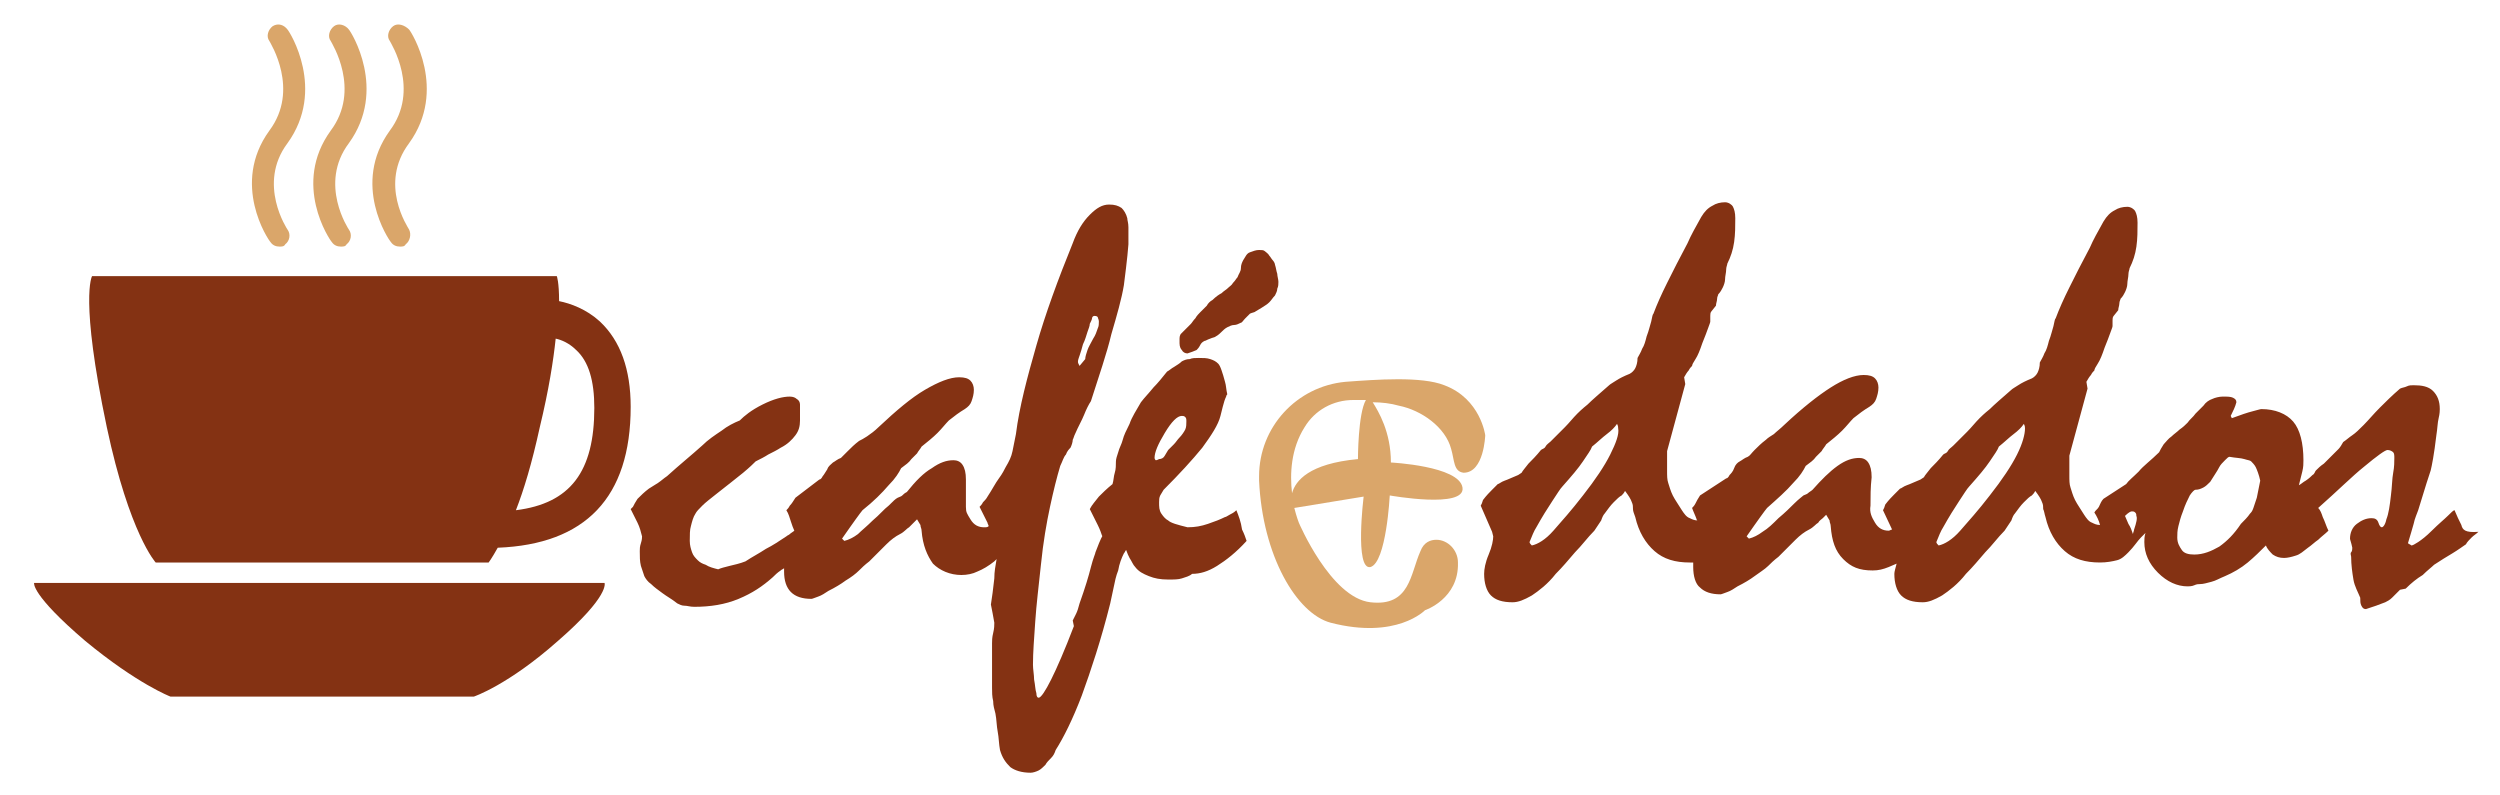 <?xml version="1.0" encoding="utf-8"?>
<!-- Generator: Adobe Illustrator 24.3.0, SVG Export Plug-In . SVG Version: 6.00 Build 0)  -->
<svg version="1.1" id="Camada_1" xmlns="http://www.w3.org/2000/svg" xmlns:xlink="http://www.w3.org/1999/xlink" x="0px" y="0px"
	 viewBox="0 0 220 70" style="enable-background:new 0 0 220 70;" xml:space="preserve">
<style type="text/css">
	.st0{fill:#843213;}
	.st1{fill:#DAA66A;}
</style>
<path d="M108.1,34.9C108.1,34.9,108.1,34.9,108.1,34.9C108.1,34.9,108.1,34.9,108.1,34.9z"/>
<g>
	<path class="st0" d="M108.8,44.9c-0.2,0.2-0.4,0.3-0.6,0.4c-0.2,0.1-0.3,0.2-0.4,0.2c-0.4,0.2-0.9,0.4-1.5,0.6s-1.1,0.3-1.8,0.3
		c-0.4-0.1-0.8-0.2-1.1-0.3c-0.3-0.1-0.5-0.2-0.6-0.3c-0.2-0.1-0.4-0.3-0.6-0.6s-0.2-0.6-0.2-1c0-0.2,0-0.4,0.1-0.6
		c0.1-0.2,0.2-0.3,0.3-0.5c1.4-1.4,2.5-2.6,3.4-3.7c0.8-1.1,1.4-2,1.6-2.8l0.2-0.8c0.1-0.4,0.2-0.7,0.3-0.9c0-0.1,0.1-0.2,0.1-0.2
		c-0.1-0.4-0.1-0.8-0.2-1.1c-0.1-0.4-0.2-0.7-0.3-1c-0.1-0.3-0.2-0.5-0.3-0.6c-0.2-0.2-0.4-0.3-0.7-0.4c-0.3-0.1-0.6-0.1-1-0.1
		c-0.3,0-0.6,0-0.8,0.1c-0.3,0-0.5,0.1-0.7,0.2c-0.2,0.2-0.4,0.3-0.7,0.5c-0.2,0.1-0.4,0.3-0.6,0.4c-0.4,0.5-0.8,1-1.2,1.4
		c-0.4,0.5-0.8,0.9-1.1,1.3c-0.4,0.7-0.8,1.3-1,1.9c-0.3,0.6-0.5,1-0.6,1.4c-0.1,0.4-0.3,0.7-0.4,1.1c-0.1,0.3-0.2,0.6-0.2,0.8
		c0,0.3,0,0.7-0.1,1s-0.1,0.7-0.2,1c-0.5,0.4-0.9,0.8-1.2,1.1c-0.3,0.4-0.6,0.7-0.8,1.1c0.3,0.6,0.5,1,0.7,1.4s0.3,0.7,0.4,1
		c0-0.1,0.1-0.1,0.1-0.2c-0.3,0.5-0.5,1.1-0.7,1.6c0,0.1-0.2,0.5-0.4,1.3s-0.5,1.8-1,3.2c-0.1,0.4-0.2,0.7-0.3,0.9
		c-0.1,0.2-0.2,0.4-0.3,0.6l0.1,0.5c-0.8,2.1-1.5,3.7-2,4.7c-0.5,1-0.9,1.6-1.1,1.6c-0.1,0-0.2-0.1-0.2-0.4
		c-0.1-0.3-0.1-0.7-0.2-1.2c0-0.4-0.1-0.9-0.1-1.3c0-1.1,0.1-2.3,0.2-3.8c0.1-1.5,0.3-3.1,0.5-5c0.2-2,0.5-3.7,0.8-5.1
		c0.3-1.4,0.6-2.6,0.9-3.6c0.2-0.4,0.3-0.8,0.5-1c0.1-0.3,0.3-0.5,0.4-0.6c0.1-0.2,0.2-0.5,0.2-0.7c0.1-0.2,0.1-0.3,0.2-0.5
		c0.3-0.7,0.6-1.2,0.8-1.7c0.2-0.5,0.4-0.9,0.6-1.2c0.7-2.2,1.4-4.2,1.8-5.9c0.5-1.7,0.9-3.1,1.1-4.3c0.3-2.3,0.4-3.5,0.4-3.6
		c0-0.6,0-1.1,0-1.5c0-0.4-0.1-0.6-0.1-0.8c-0.1-0.4-0.3-0.7-0.5-0.9c-0.3-0.2-0.6-0.3-1.1-0.3c-0.6,0-1.1,0.3-1.7,0.9
		s-1.1,1.4-1.5,2.5c-1.3,3.2-2.4,6.2-3.2,9c-0.8,2.8-1.5,5.4-1.8,7.8c-0.1,0.5-0.2,1-0.3,1.5c-0.1,0.5-0.3,0.9-0.6,1.4
		c-0.1,0.2-0.3,0.6-0.6,1c-0.3,0.4-0.6,1-1,1.6c-0.1,0.2-0.3,0.4-0.4,0.5c-0.1,0.2-0.2,0.3-0.3,0.4c0.3,0.6,0.5,1,0.7,1.4
		c0,0.1,0.1,0.2,0.1,0.3c-0.1,0.1-0.2,0.1-0.4,0.1c-0.5,0-0.9-0.2-1.2-0.7S85,45.1,85,44.6c0-0.8,0-1.6,0-2.4c0-0.6-0.1-1-0.3-1.3
		c-0.2-0.3-0.5-0.4-0.8-0.4c-0.6,0-1.2,0.2-1.9,0.7c-0.7,0.4-1.4,1.1-2.2,2.1c-0.2,0.1-0.3,0.2-0.4,0.3s-0.2,0.1-0.4,0.2
		c-0.2,0.1-0.4,0.3-0.8,0.7c-0.4,0.3-0.8,0.8-1.4,1.3c-0.5,0.5-1,0.9-1.3,1.2c-0.4,0.3-0.8,0.5-1.2,0.6l-0.2-0.2
		c0.5-0.7,0.9-1.3,1.2-1.7c0.3-0.4,0.5-0.7,0.6-0.8c1-0.8,1.7-1.5,2.3-2.2c0.6-0.6,0.9-1.1,1.1-1.5c0.4-0.3,0.7-0.5,0.9-0.8
		c0.2-0.2,0.4-0.4,0.5-0.5c0.1-0.2,0.3-0.4,0.4-0.6c0.5-0.4,1-0.8,1.4-1.2c0.4-0.4,0.7-0.8,1-1.1c0.5-0.4,0.9-0.7,1.4-1
		c0.3-0.2,0.5-0.4,0.6-0.7c0.1-0.3,0.2-0.6,0.2-1c0-0.3-0.1-0.6-0.3-0.8s-0.5-0.3-1-0.3c-0.8,0-1.8,0.4-3,1.1s-2.5,1.8-4.1,3.3
		c-0.3,0.3-0.7,0.6-1,0.8c-0.3,0.2-0.5,0.3-0.7,0.4c-0.4,0.3-0.7,0.6-1,0.9c-0.3,0.3-0.5,0.5-0.6,0.6c-0.3,0.1-0.5,0.3-0.7,0.4
		c-0.2,0.2-0.4,0.3-0.5,0.6c-0.2,0.3-0.3,0.5-0.4,0.6c-0.1,0.2-0.2,0.3-0.3,0.3L70,43.8c-0.2,0.3-0.3,0.5-0.5,0.7
		c-0.1,0.2-0.2,0.3-0.3,0.4c0.2,0.3,0.3,0.7,0.4,1s0.2,0.6,0.3,0.8c0,0,0,0,0,0c-0.1,0.1-0.3,0.2-0.4,0.3s-0.2,0.1-0.3,0.2
		c-0.6,0.4-1.2,0.8-1.8,1.1c-0.6,0.4-1.2,0.7-1.8,1.1c-0.5,0.2-1,0.3-1.4,0.4c-0.4,0.1-0.8,0.2-1,0.3c-0.4-0.1-0.8-0.2-1.1-0.4
		c-0.3-0.1-0.5-0.2-0.7-0.4c-0.2-0.2-0.4-0.4-0.5-0.7c-0.1-0.3-0.2-0.6-0.2-1c0-0.5,0-1,0.1-1.3c0.1-0.4,0.2-0.8,0.4-1.1
		c0.1-0.2,0.3-0.4,0.6-0.7c0.3-0.3,0.7-0.6,1.2-1c1-0.8,1.8-1.4,2.4-1.9c0.6-0.5,0.9-0.8,1.1-1c0.4-0.2,0.8-0.4,1.1-0.6
		c0.4-0.2,0.8-0.4,1.1-0.6c0.6-0.3,1-0.7,1.3-1.1c0.3-0.4,0.4-0.8,0.4-1.3v-1.4c0-0.2-0.1-0.4-0.3-0.5c-0.1-0.1-0.3-0.2-0.6-0.2
		c-0.6,0-1.4,0.2-2.4,0.7c-1,0.5-1.6,1-2,1.4c-0.5,0.2-1.1,0.5-1.6,0.9c-0.6,0.4-1.2,0.8-1.7,1.3c-1,0.9-2,1.7-3.1,2.7
		c-0.3,0.2-0.5,0.4-0.8,0.6c-0.3,0.2-0.5,0.3-0.8,0.5c-0.4,0.3-0.7,0.6-1,0.9c-0.2,0.3-0.3,0.5-0.4,0.7l-0.2,0.2
		c0.2,0.4,0.4,0.8,0.6,1.2s0.3,0.8,0.4,1.2c0,0.1,0,0.3-0.1,0.6c-0.1,0.3-0.1,0.5-0.1,0.7c0,0.5,0,0.9,0.1,1.3
		c0.1,0.3,0.2,0.6,0.3,0.9c0.1,0.2,0.3,0.5,0.6,0.7c0.3,0.3,0.6,0.5,1,0.8c0.4,0.3,0.8,0.5,1.3,0.9c0.2,0.1,0.4,0.2,0.6,0.2
		c0.3,0,0.5,0.1,0.9,0.1c1.4,0,2.7-0.2,3.9-0.7s2.1-1.1,3-1.9c0.2-0.2,0.4-0.4,0.7-0.6c0.1-0.1,0.2-0.1,0.3-0.2c0,0.1,0,0.2,0,0.3
		c0,0.8,0.2,1.4,0.6,1.8c0.4,0.4,1,0.6,1.8,0.6c0.1,0,0.3-0.1,0.6-0.2c0.3-0.1,0.6-0.3,0.9-0.5c0.6-0.3,1.1-0.6,1.5-0.9
		c0.5-0.3,0.9-0.6,1.2-0.9c0.2-0.2,0.5-0.5,0.9-0.8c0.4-0.4,0.9-0.9,1.5-1.5c0.4-0.4,0.8-0.7,1.2-0.9s0.6-0.5,0.8-0.6
		c0.1-0.1,0.3-0.3,0.4-0.4c0.1-0.1,0.2-0.2,0.3-0.3c0.1,0.2,0.2,0.3,0.3,0.5c0,0.2,0.1,0.3,0.1,0.5c0.1,1.3,0.5,2.2,1,2.9
		c0.6,0.6,1.5,1,2.5,1c0.5,0,1-0.1,1.4-0.3c0.5-0.2,1-0.5,1.5-0.9c0.1-0.1,0.1-0.1,0.2-0.2c-0.1,0.6-0.2,1.1-0.2,1.7
		c-0.1,0.9-0.2,1.7-0.3,2.3c0.1,0.5,0.2,1,0.3,1.6c0,0.2,0,0.5-0.1,0.9c-0.1,0.4-0.1,0.7-0.1,0.9v3.9c0,0.4,0,0.8,0.1,1.2
		c0,0.4,0.1,0.7,0.2,1.1c0.1,0.5,0.1,1.1,0.2,1.6c0.1,0.5,0.1,1.1,0.2,1.6c0.2,0.7,0.5,1.1,0.9,1.5c0.4,0.3,1,0.5,1.8,0.5
		c0.2,0,0.5-0.1,0.7-0.2c0.2-0.1,0.4-0.3,0.6-0.5c0.1-0.2,0.3-0.4,0.5-0.6c0.2-0.2,0.3-0.4,0.4-0.7c0.7-1.1,1.5-2.7,2.3-4.8
		c0.8-2.2,1.7-4.9,2.5-8.1c0.1-0.5,0.2-0.9,0.3-1.4s0.2-1,0.4-1.5c0.1-0.6,0.3-1.1,0.5-1.5c0.1-0.1,0.1-0.2,0.2-0.3
		c0.1,0.3,0.2,0.5,0.3,0.7c0.2,0.3,0.3,0.6,0.5,0.8c0.3,0.4,0.7,0.6,1.2,0.8c0.5,0.2,1,0.3,1.7,0.3c0.5,0,0.9,0,1.2-0.1
		c0.3-0.1,0.7-0.2,0.9-0.4c0.7,0,1.4-0.2,2.2-0.7c0.8-0.5,1.7-1.2,2.6-2.2c-0.1-0.3-0.2-0.6-0.4-1C109.2,45.9,109,45.4,108.8,44.9z
		 M95,31.3c0.1-0.3,0.2-0.6,0.3-1c0.2-0.4,0.3-0.8,0.4-1.1c0.1-0.3,0.2-0.5,0.2-0.7c0.1-0.2,0.2-0.4,0.2-0.5c0-0.1,0.1-0.2,0.2-0.2
		c0.1,0,0.2,0,0.3,0.1c0,0.1,0.1,0.2,0.1,0.4c0,0.2,0,0.4-0.1,0.6c-0.1,0.3-0.2,0.6-0.4,0.9c-0.2,0.4-0.4,0.7-0.5,1
		s-0.2,0.6-0.2,0.8L95,32.2L94.9,32C94.8,31.8,94.9,31.6,95,31.3z M101.7,40.5c0,0-0.1-0.1-0.1-0.2c0-0.5,0.3-1.2,0.9-2.2
		c0.6-1,1.1-1.5,1.5-1.5c0.1,0,0.2,0,0.3,0.1c0.1,0.1,0.1,0.2,0.1,0.4c0,0.2,0,0.5-0.1,0.7c-0.1,0.2-0.3,0.5-0.5,0.7
		c-0.2,0.2-0.3,0.4-0.5,0.6c-0.2,0.2-0.4,0.4-0.5,0.5c-0.1,0.2-0.2,0.3-0.3,0.5c-0.1,0.2-0.3,0.3-0.5,0.3
		C101.8,40.5,101.8,40.5,101.7,40.5z"/>
	<path class="st0" d="M112.4,24.1c-0.1-0.3-0.1-0.5-0.2-0.8c0-0.1-0.1-0.3-0.2-0.4c-0.1-0.1-0.2-0.3-0.3-0.4
		c-0.1-0.2-0.3-0.3-0.4-0.4c-0.1-0.1-0.3-0.1-0.5-0.1c-0.3,0-0.5,0.1-0.8,0.2s-0.4,0.4-0.6,0.7c-0.1,0.2-0.2,0.4-0.2,0.7
		c0,0.3-0.2,0.5-0.3,0.8c-0.1,0.1-0.2,0.3-0.4,0.5c-0.1,0.2-0.3,0.3-0.5,0.5c-0.1,0.1-0.3,0.2-0.5,0.4c-0.2,0.1-0.5,0.3-0.8,0.6
		c-0.2,0.1-0.4,0.3-0.5,0.5c-0.2,0.2-0.4,0.4-0.6,0.6c-0.1,0.1-0.3,0.3-0.4,0.5c-0.2,0.2-0.3,0.4-0.4,0.5c-0.2,0.2-0.3,0.3-0.5,0.5
		c-0.2,0.2-0.3,0.3-0.4,0.4c-0.1,0.2-0.1,0.3-0.1,0.4c0,0.1,0,0.3,0,0.4c0,0.3,0.1,0.5,0.2,0.6c0.1,0.2,0.3,0.3,0.5,0.3
		c0.3-0.1,0.6-0.2,0.8-0.3c0.1-0.1,0.2-0.2,0.3-0.4c0.1-0.2,0.2-0.3,0.4-0.4c0.1,0,0.2-0.1,0.5-0.2c0.2-0.1,0.4-0.1,0.5-0.2
		c0.2-0.1,0.4-0.3,0.5-0.4c0.1-0.1,0.3-0.3,0.5-0.4c0.2-0.1,0.4-0.2,0.6-0.2c0.2,0,0.4-0.1,0.6-0.2c0.1,0,0.2-0.2,0.4-0.4
		c0.2-0.2,0.3-0.3,0.4-0.4c0.2-0.1,0.4-0.1,0.5-0.2c0.2-0.1,0.3-0.2,0.5-0.3c0.3-0.2,0.5-0.3,0.7-0.5c0.2-0.2,0.3-0.4,0.5-0.6
		c0.1-0.2,0.2-0.4,0.2-0.6c0.1-0.2,0.1-0.4,0.1-0.6S112.4,24.3,112.4,24.1z"/>
</g>
<path class="st0" d="M216.6,46.2c-0.2-0.4-0.4-0.8-0.6-1.3c-0.1,0-0.3,0.2-0.6,0.5c-0.3,0.3-0.8,0.7-1.4,1.3c-0.5,0.5-0.9,0.8-1.2,1
	s-0.5,0.3-0.6,0.3c-0.1-0.1-0.2-0.1-0.3-0.2c0.2-0.7,0.4-1.3,0.5-1.7c0.1-0.5,0.3-0.9,0.4-1.2c0.6-2,1-3.2,1.1-3.5
	c0.1-0.4,0.3-1.4,0.5-3.1c0.1-0.6,0.1-1.1,0.2-1.5s0.1-0.7,0.1-0.8c0-0.7-0.2-1.2-0.6-1.6s-1-0.5-1.7-0.5c-0.2,0-0.4,0-0.6,0.1
	c-0.2,0.1-0.4,0.1-0.6,0.2c-0.7,0.6-1.3,1.2-1.8,1.7c-0.5,0.5-1,1.1-1.4,1.5c-0.4,0.4-0.7,0.7-1,0.9c-0.3,0.2-0.5,0.4-0.8,0.6
	c-0.1,0.2-0.3,0.5-0.4,0.6s-0.3,0.3-0.4,0.4c-0.3,0.3-0.6,0.6-0.9,0.9c-0.3,0.2-0.5,0.4-0.7,0.6c-0.1,0.1-0.1,0.3-0.3,0.4
	c-0.1,0.1-0.3,0.3-0.6,0.5c-0.2,0.1-0.4,0.3-0.6,0.4c0.1-0.4,0.2-0.8,0.3-1.2c0.1-0.4,0.1-0.7,0.1-1c0-1.5-0.3-2.7-0.9-3.4
	s-1.6-1.1-2.8-1.1c-0.1,0-0.4,0.1-0.8,0.2c-0.4,0.1-1,0.3-1.8,0.6l-0.1-0.2c0.2-0.4,0.4-0.8,0.5-1.2c0-0.2-0.1-0.3-0.3-0.4
	c-0.2-0.1-0.5-0.1-0.9-0.1c-0.3,0-0.7,0.1-0.9,0.2c-0.3,0.1-0.6,0.3-0.8,0.6c-0.2,0.2-0.5,0.5-0.7,0.7c-0.2,0.3-0.5,0.5-0.7,0.8
	c-0.2,0.2-0.4,0.4-0.7,0.6c-0.2,0.2-0.5,0.4-0.7,0.6c-0.3,0.2-0.5,0.5-0.7,0.7c-0.2,0.3-0.3,0.5-0.4,0.7c-0.7,0.7-1.4,1.2-1.8,1.7
	c-0.5,0.5-0.9,0.8-1.1,1.1l-2,1.3c-0.2,0.2-0.3,0.5-0.4,0.7c-0.1,0.2-0.3,0.3-0.4,0.5c0.2,0.3,0.4,0.7,0.5,1.1
	c-0.3,0-0.5-0.1-0.7-0.2c-0.3-0.1-0.5-0.4-0.7-0.7c-0.3-0.5-0.6-0.9-0.8-1.3c-0.2-0.4-0.3-0.8-0.4-1.1c-0.1-0.3-0.1-0.6-0.1-1.1
	c0-0.5,0-1,0-1.7l1.6-5.9l-0.1-0.6c0.1-0.2,0.3-0.5,0.4-0.6c0.1-0.2,0.2-0.3,0.3-0.4c0-0.1,0.1-0.3,0.3-0.6s0.4-0.8,0.6-1.4
	c0.2-0.5,0.4-1,0.5-1.3c0.1-0.3,0.2-0.5,0.2-0.6c0-0.1,0-0.3,0-0.5c0-0.1,0-0.3,0.1-0.4l0.4-0.5c0-0.2,0.1-0.4,0.1-0.6
	s0.1-0.3,0.1-0.4c0.2-0.2,0.3-0.4,0.4-0.6c0.1-0.2,0.2-0.5,0.2-0.7c0-0.3,0.1-0.6,0.1-0.9c0-0.2,0.1-0.4,0.1-0.5
	c0.3-0.6,0.5-1.2,0.6-1.9c0.1-0.7,0.1-1.4,0.1-2.1c0-0.5-0.1-0.8-0.2-1s-0.4-0.4-0.7-0.4c-0.4,0-0.8,0.1-1.1,0.3
	c-0.4,0.2-0.7,0.5-1,1c-0.5,0.9-0.9,1.6-1.2,2.3c-0.7,1.3-1.3,2.5-1.8,3.5c-0.5,1-0.9,1.9-1.2,2.7c-0.1,0.1-0.1,0.3-0.2,0.7
	c-0.1,0.3-0.2,0.8-0.4,1.3c-0.1,0.4-0.2,0.8-0.4,1.1c-0.1,0.3-0.3,0.6-0.4,0.8c0,0.4-0.1,0.7-0.2,0.9s-0.3,0.4-0.5,0.5
	c-0.5,0.2-0.9,0.4-1.2,0.6s-0.5,0.3-0.6,0.4c-0.8,0.7-1.5,1.3-1.9,1.7c-0.5,0.4-0.8,0.7-0.9,0.8c-0.4,0.4-0.7,0.8-1.1,1.2
	c-0.4,0.4-0.8,0.8-1.2,1.2c-0.2,0.2-0.4,0.3-0.5,0.5s-0.3,0.2-0.4,0.3c-0.4,0.5-0.8,0.9-1.1,1.2c-0.3,0.4-0.5,0.6-0.6,0.8l-0.3,0.2
	c-0.5,0.2-0.9,0.4-1.2,0.5s-0.5,0.3-0.6,0.3c-0.1,0.1-0.3,0.3-0.5,0.5s-0.5,0.5-0.8,0.9l-0.1,0.3l-0.1,0.2l0.8,1.7
	c-0.1,0-0.2,0.1-0.3,0.1c-0.5,0-0.9-0.2-1.2-0.7s-0.5-0.9-0.4-1.5c0-0.8,0-1.6,0.1-2.5c0-0.6-0.1-1-0.3-1.3s-0.5-0.4-0.8-0.4
	c-0.6,0-1.2,0.2-1.9,0.7s-1.4,1.2-2.2,2.1c-0.1,0.1-0.3,0.2-0.4,0.3c-0.1,0.1-0.2,0.1-0.4,0.2c-0.1,0.1-0.4,0.3-0.8,0.7
	s-0.8,0.8-1.4,1.3c-0.5,0.5-0.9,0.9-1.4,1.2c-0.4,0.3-0.8,0.5-1.2,0.6l-0.2-0.2c0.5-0.7,0.9-1.3,1.2-1.7s0.5-0.7,0.6-0.8
	c0.9-0.8,1.7-1.5,2.3-2.2c0.6-0.6,0.9-1.1,1.1-1.5c0.4-0.3,0.7-0.5,0.9-0.8c0.2-0.2,0.4-0.4,0.5-0.5c0.1-0.2,0.3-0.4,0.4-0.6
	c0.5-0.4,1-0.8,1.4-1.2c0.4-0.4,0.7-0.8,1-1.1c0.5-0.4,0.9-0.7,1.4-1c0.3-0.2,0.5-0.4,0.6-0.7s0.2-0.6,0.2-1c0-0.3-0.1-0.6-0.3-0.8
	c-0.2-0.2-0.5-0.3-1-0.3c-0.8,0-1.8,0.4-2.9,1.1s-2.5,1.8-4.1,3.3c-0.3,0.3-0.7,0.6-0.9,0.8c-0.3,0.2-0.5,0.3-0.7,0.5
	c-0.4,0.3-0.7,0.6-1,0.9c-0.3,0.3-0.4,0.5-0.6,0.6c-0.3,0.1-0.5,0.3-0.7,0.4s-0.4,0.3-0.5,0.6c-0.1,0.3-0.3,0.5-0.4,0.6
	c-0.1,0.2-0.2,0.3-0.3,0.3l-2.3,1.5c-0.2,0.3-0.3,0.5-0.4,0.7c-0.1,0.2-0.2,0.3-0.3,0.4c0.1,0.3,0.3,0.7,0.4,1c0,0,0,0.1,0.1,0.1
	c-0.3,0-0.5-0.1-0.7-0.2c-0.3-0.1-0.5-0.4-0.7-0.7c-0.3-0.5-0.6-0.9-0.8-1.3c-0.2-0.4-0.3-0.8-0.4-1.1c-0.1-0.3-0.1-0.6-0.1-1.1
	c0-0.5,0-1,0-1.7l1.6-5.9l-0.1-0.6c0.1-0.2,0.3-0.5,0.4-0.6c0.1-0.2,0.2-0.3,0.3-0.4c0-0.1,0.1-0.3,0.3-0.6s0.4-0.8,0.6-1.4
	c0.2-0.5,0.4-1,0.5-1.3c0.1-0.3,0.2-0.5,0.2-0.6c0-0.1,0-0.3,0-0.5c0-0.1,0-0.3,0.1-0.4l0.4-0.5c0-0.2,0.1-0.4,0.1-0.6
	s0.1-0.3,0.1-0.4c0.2-0.2,0.3-0.4,0.4-0.6c0.1-0.2,0.2-0.5,0.2-0.7c0-0.3,0.1-0.6,0.1-0.9c0-0.2,0.1-0.4,0.1-0.5
	c0.3-0.6,0.5-1.2,0.6-1.9c0.1-0.7,0.1-1.4,0.1-2.1c0-0.5-0.1-0.8-0.2-1c-0.1-0.2-0.4-0.4-0.7-0.4c-0.4,0-0.8,0.1-1.1,0.3
	c-0.4,0.2-0.7,0.5-1,1c-0.5,0.9-0.9,1.6-1.2,2.3c-0.7,1.3-1.3,2.5-1.8,3.5c-0.5,1-0.9,1.9-1.2,2.7c-0.1,0.1-0.1,0.3-0.2,0.7
	c-0.1,0.3-0.2,0.8-0.4,1.3c-0.1,0.4-0.2,0.8-0.4,1.1c-0.1,0.3-0.3,0.6-0.4,0.8c0,0.4-0.1,0.7-0.2,0.9s-0.3,0.4-0.5,0.5
	c-0.5,0.2-0.9,0.4-1.2,0.6s-0.5,0.3-0.6,0.4c-0.8,0.7-1.5,1.3-1.9,1.7c-0.5,0.4-0.8,0.7-0.9,0.8c-0.4,0.4-0.7,0.8-1.1,1.2
	c-0.4,0.4-0.8,0.8-1.2,1.2c-0.2,0.2-0.4,0.3-0.5,0.5s-0.3,0.2-0.4,0.3c-0.4,0.5-0.8,0.9-1.1,1.2c-0.3,0.4-0.5,0.6-0.6,0.8l-0.3,0.2
	c-0.5,0.2-0.9,0.4-1.2,0.5s-0.5,0.3-0.6,0.3c-0.1,0.1-0.3,0.3-0.5,0.5s-0.5,0.5-0.8,0.9l-0.1,0.3l-0.1,0.2l1,2.3l0.1,0.4
	c0,0.3-0.1,0.9-0.4,1.6s-0.4,1.3-0.4,1.7c0,0.8,0.2,1.5,0.6,1.9s1,0.6,1.9,0.6c0.5,0,1-0.2,1.7-0.6c0.6-0.4,1.4-1,2.1-1.9
	c0.6-0.6,1.1-1.2,1.7-1.9c0.6-0.6,1.1-1.3,1.7-1.9c0.2-0.3,0.4-0.6,0.6-0.9c0.1-0.3,0.2-0.5,0.3-0.6c0.3-0.4,0.5-0.7,0.8-1
	c0.3-0.3,0.5-0.5,0.7-0.6c0.1-0.1,0.2-0.2,0.3-0.4c0.3,0.4,0.5,0.7,0.6,1c0.1,0.2,0.1,0.4,0.1,0.6s0.1,0.4,0.2,0.7
	c0.3,1.3,0.9,2.3,1.7,3c0.8,0.7,1.8,1,3.1,1c0.1,0,0.2,0,0.3,0c0,0.1,0,0.2,0,0.4c0,0.8,0.2,1.5,0.6,1.8c0.4,0.4,1,0.6,1.8,0.6
	c0.1,0,0.3-0.1,0.6-0.2c0.3-0.1,0.6-0.3,0.9-0.5c0.6-0.3,1.1-0.6,1.5-0.9s0.9-0.6,1.2-0.9c0.2-0.2,0.5-0.5,0.9-0.8
	c0.4-0.4,0.9-0.9,1.5-1.5c0.4-0.4,0.8-0.7,1.2-0.9s0.6-0.5,0.8-0.6c0.1-0.2,0.3-0.3,0.4-0.4s0.2-0.2,0.3-0.3
	c0.1,0.2,0.2,0.3,0.3,0.5c0,0.2,0.1,0.3,0.1,0.5c0.1,1.3,0.4,2.2,1.1,2.9s1.4,1,2.6,1c0.5,0,0.9-0.1,1.4-0.3
	c0.2-0.1,0.5-0.2,0.7-0.3c-0.1,0.4-0.2,0.7-0.2,0.9c0,0.8,0.2,1.5,0.6,1.9s1,0.6,1.9,0.6c0.5,0,1-0.2,1.7-0.6c0.6-0.4,1.4-1,2.1-1.9
	c0.6-0.6,1.1-1.2,1.7-1.9c0.6-0.6,1.1-1.3,1.7-1.9c0.2-0.3,0.4-0.6,0.6-0.9c0.1-0.3,0.2-0.5,0.3-0.6c0.3-0.4,0.5-0.7,0.8-1
	c0.3-0.3,0.5-0.5,0.7-0.6c0.1-0.1,0.2-0.2,0.3-0.4c0.3,0.4,0.5,0.7,0.6,1c0.1,0.2,0.1,0.4,0.1,0.6c0.1,0.2,0.1,0.4,0.2,0.7
	c0.3,1.3,0.9,2.3,1.7,3c0.8,0.7,1.8,1,3.1,1c0.6,0,1.1-0.1,1.5-0.2c0.4-0.1,0.7-0.4,1-0.7c0.5-0.5,0.8-1,1.1-1.3
	c0.2-0.2,0.3-0.3,0.4-0.4c-0.1,0.3-0.1,0.6-0.1,0.8c0,1,0.4,1.9,1.2,2.7c0.8,0.8,1.7,1.2,2.6,1.2c0.1,0,0.4,0,0.6-0.1
	s0.4-0.1,0.5-0.1c0.3,0,0.6-0.1,1-0.2c0.4-0.1,0.7-0.3,1.2-0.5c0.7-0.3,1.4-0.7,2-1.2c0.6-0.5,1.1-1,1.6-1.5
	c0.1,0.3,0.4,0.6,0.6,0.8c0.3,0.2,0.6,0.3,1,0.3c0.3,0,0.7-0.1,1-0.2c0.4-0.1,0.7-0.4,1.1-0.7c0.3-0.2,0.6-0.5,0.9-0.7
	c0.3-0.3,0.6-0.5,0.9-0.8c-0.2-0.4-0.3-0.8-0.5-1.2c-0.1-0.3-0.2-0.6-0.4-0.8c1.7-1.5,3-2.8,4-3.6c1.2-1,1.9-1.5,2.1-1.5
	c0.2,0,0.4,0.1,0.5,0.2c0.1,0.1,0.1,0.3,0.1,0.5c0,0.3,0,0.8-0.1,1.3s-0.1,1.3-0.2,2c-0.1,0.9-0.2,1.6-0.4,2.1
	c-0.1,0.5-0.3,0.7-0.4,0.7s-0.2-0.1-0.3-0.4c-0.1-0.3-0.3-0.4-0.6-0.4c-0.5,0-0.9,0.2-1.3,0.5s-0.6,0.8-0.6,1.3
	c0,0.1,0.1,0.3,0.2,0.8c0,0.1,0,0.3-0.1,0.4s0,0.3,0,0.4c0,0.7,0.1,1.4,0.2,2c0.1,0.6,0.4,1.1,0.6,1.6c0,0.3,0,0.5,0.1,0.7
	c0.1,0.2,0.2,0.3,0.4,0.3c0.3-0.1,0.6-0.2,0.9-0.3c0.3-0.1,0.5-0.2,0.8-0.3c0.2-0.1,0.4-0.2,0.6-0.4c0.2-0.2,0.4-0.4,0.7-0.7
	l0.5-0.1c0.5-0.5,1-0.9,1.5-1.2c0.4-0.4,0.8-0.7,1-0.9c0.6-0.4,1.1-0.7,1.6-1s0.9-0.6,1.2-0.8c0.1-0.2,0.3-0.4,0.5-0.6
	c0.2-0.2,0.4-0.3,0.6-0.5C216.9,46.9,216.7,46.6,216.6,46.2z M141.7,40c-0.5,1-1.3,2.2-2.4,3.6c-1,1.3-1.9,2.3-2.6,3.1
	s-1.4,1.2-1.9,1.3c-0.1-0.1-0.2-0.2-0.2-0.3c0.2-0.5,0.4-1,0.6-1.3c0.5-0.9,1-1.7,1.4-2.3c0.4-0.6,0.7-1.1,0.9-1.3
	c0.8-0.9,1.4-1.6,1.8-2.2c0.4-0.6,0.7-1,0.8-1.3c0.5-0.4,0.9-0.8,1.3-1.1c0.4-0.3,0.7-0.6,0.9-0.9c0.1,0.2,0.1,0.3,0.1,0.4
	C142.5,38.2,142.2,39,141.7,40z M177.5,40c-0.5,1-1.3,2.2-2.4,3.6c-1,1.3-1.9,2.3-2.6,3.1s-1.4,1.2-1.9,1.3
	c-0.1-0.1-0.2-0.2-0.2-0.3c0.2-0.5,0.4-1,0.6-1.3c0.5-0.9,1-1.7,1.4-2.3c0.4-0.6,0.7-1.1,0.9-1.3c0.8-0.9,1.4-1.6,1.8-2.2
	c0.4-0.6,0.7-1,0.8-1.3c0.5-0.4,0.9-0.8,1.3-1.1c0.4-0.3,0.7-0.6,0.9-0.9c0.1,0.2,0.1,0.3,0.1,0.4C178.2,38.2,178,39,177.5,40z
	 M187.8,46.6c0,0.1-0.1,0.3-0.1,0.4c-0.1-0.3-0.2-0.6-0.4-0.9c-0.1-0.2-0.2-0.5-0.3-0.7c0,0,0,0,0,0c0.3-0.3,0.5-0.4,0.6-0.4
	c0.1,0,0.2,0,0.3,0.1c0.1,0.1,0.1,0.2,0.1,0.3C188.1,45.6,188,46,187.8,46.6z M198.6,43.8c-0.1,0.3-0.2,0.6-0.3,0.9
	s-0.2,0.4-0.3,0.5c-0.2,0.3-0.5,0.6-0.8,0.9c-0.6,0.9-1.2,1.5-1.9,2c-0.7,0.4-1.4,0.7-2.2,0.7c-0.5,0-0.9-0.1-1.1-0.4
	s-0.4-0.6-0.4-1.1c0-0.3,0-0.6,0.1-1c0.1-0.4,0.2-0.8,0.4-1.3c0.2-0.6,0.4-1,0.6-1.4c0.2-0.3,0.4-0.5,0.5-0.5c0.3,0,0.5-0.1,0.7-0.2
	c0.2-0.1,0.4-0.3,0.6-0.5c0.3-0.5,0.6-0.9,0.8-1.3c0.1-0.2,0.3-0.4,0.5-0.6s0.3-0.3,0.4-0.3c0.5,0.1,1,0.1,1.3,0.2
	c0.3,0.1,0.5,0.1,0.6,0.2c0.1,0.1,0.3,0.3,0.4,0.5s0.3,0.7,0.4,1.2L198.6,43.8z"/>
<path class="st0" d="M49.2,26.5c0-1.7-0.2-2.2-0.2-2.2H8.1c0,0-1.1,1.9,1.3,13.3c2,9.4,4.3,11.9,4.3,11.9H43c0,0,0.3-0.4,0.8-1.3
	c7.7-0.3,11.7-4.4,11.7-12.4c0-3.3-0.9-5.8-2.7-7.5C51.6,27.2,50.2,26.7,49.2,26.5z M45.4,44.9c0.7-1.8,1.4-4.1,2.1-7.3
	c0.8-3.3,1.2-5.9,1.4-7.8c0.5,0.1,1.2,0.4,1.8,1c1.1,1,1.6,2.7,1.6,5.1C52.3,41.5,50.2,44.3,45.4,44.9z"/>
<path class="st1" d="M23.8,21.3c0.2,0.3,0.5,0.4,0.8,0.4c0.2,0,0.4,0,0.5-0.2c0.4-0.3,0.5-0.9,0.2-1.3c0,0-2.7-4,0-7.6
	c3.4-4.7,0.2-9.8,0-10C25,2.2,24.5,2,24,2.3c-0.4,0.3-0.6,0.9-0.3,1.3c0.1,0.2,2.7,4.3,0,7.9C20.3,16.2,23.6,21.1,23.8,21.3z"/>
<path class="st1" d="M29.2,21.3c0.2,0.3,0.5,0.4,0.8,0.4c0.2,0,0.4,0,0.5-0.2c0.4-0.3,0.5-0.9,0.2-1.3c0,0-2.7-4,0-7.6
	c3.4-4.7,0.2-9.8,0-10c-0.3-0.4-0.9-0.6-1.3-0.3c-0.4,0.3-0.6,0.9-0.3,1.3c0.1,0.2,2.7,4.3,0,7.9C25.7,16.2,29,21.1,29.2,21.3z"/>
<path class="st1" d="M34.4,21.3c0.2,0.3,0.5,0.4,0.8,0.4c0.2,0,0.4,0,0.5-0.2c0.4-0.3,0.5-0.9,0.3-1.3c-0.1-0.2-2.7-4,0-7.6
	c3.4-4.7,0.2-9.8,0-10C35.6,2.2,35,2,34.6,2.3S34,3.2,34.3,3.6c0.1,0.2,2.7,4.3,0,7.9C30.9,16.2,34.2,21.1,34.4,21.3z"/>
<path class="st0" d="M3,51.3c0,0-0.3,1,4.5,5.1c4.6,3.8,7.5,4.9,7.5,4.9h26.7c0,0,3-1,7.4-4.9c4.6-4,4.1-5.1,4.1-5.1H3z"/>
<path class="st1" d="M130.7,38.3c0,0-0.4-3.2-3.6-4.4c-2-0.8-6-0.5-8.7-0.3c-4.3,0.4-7.6,4-7.6,8.3c0,0.1,0,0.3,0,0.4
	c0.3,6.6,3.3,11.7,6.3,12.5c5.8,1.5,8.3-1.1,8.3-1.1s3-1,2.9-4.2c0-1.1-0.9-2-1.9-2c-0.5,0-1.1,0.2-1.4,1c-0.9,2-0.9,4.9-4.4,4.5
	c-3.5-0.4-6.3-7-6.3-7s-0.2-0.5-0.4-1.3l6.1-1c0,0-0.8,6.5,0.6,6.2c1.4-0.4,1.7-6.3,1.7-6.3s6.7,1.2,6.4-0.7
	c-0.3-1.9-6.3-2.2-6.3-2.2c0-2.7-1.1-4.5-1.6-5.3c0.8,0,1.6,0.1,2.3,0.3c2,0.4,4.1,1.9,4.6,3.8c0.3,1,0.2,2,1.1,2.1
	C130.6,41.6,130.7,38.3,130.7,38.3z M119.5,40.4c-4.3,0.4-5.5,1.9-5.8,3c-0.2-1.7-0.1-3.9,1.1-5.8c0.9-1.5,2.5-2.4,4.3-2.4
	c0.3,0,0.7,0,1.1,0C119.5,36.4,119.5,40.4,119.5,40.4z"/>
</svg>
